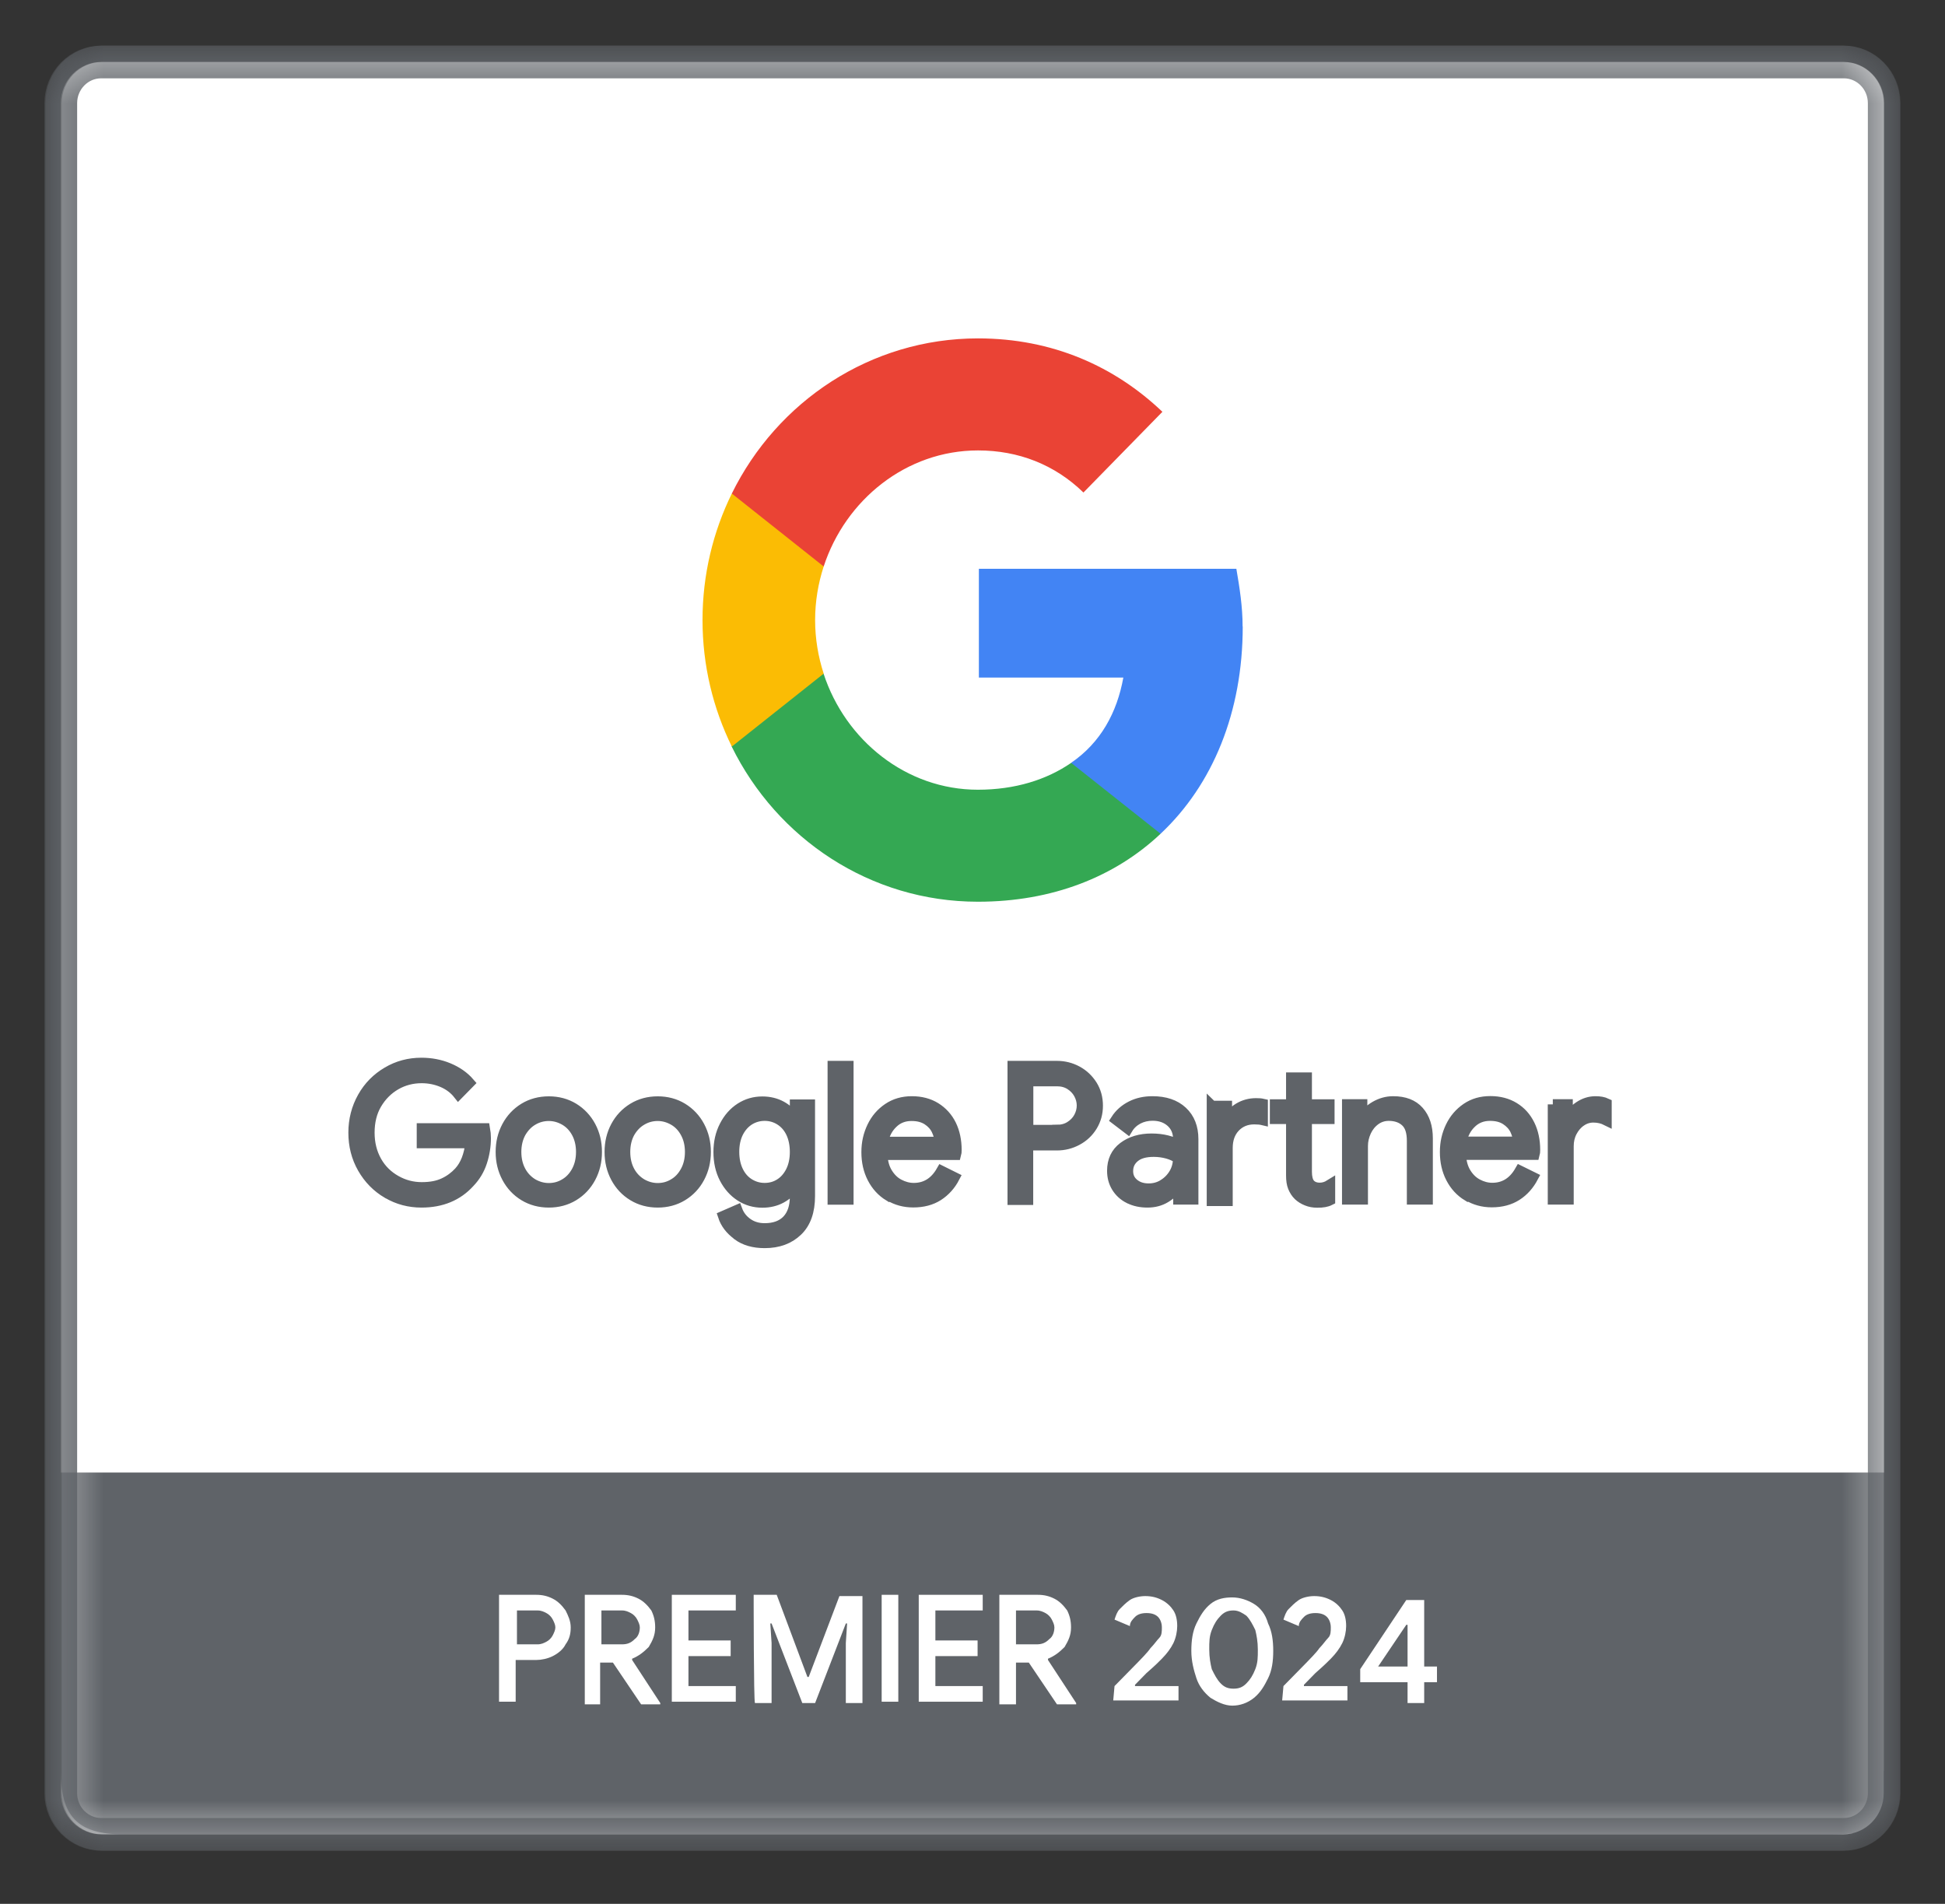 <?xml version="1.0" encoding="UTF-8"?> <svg xmlns="http://www.w3.org/2000/svg" width="47" height="46" viewBox="0 0 47 46" fill="none"><rect x="0" y="0" width="47" height="46" fill="#333333" stroke="none"/><g id="Google-PremierPartner-2024"><path id="Vector" d="M44.542 44.321H2.471C1.932 44.321 1.493 43.876 1.493 43.325V2.492C1.493 1.944 1.929 1.497 2.471 1.497H44.542C45.08 1.497 45.519 1.941 45.519 2.492V43.325C45.519 43.873 45.083 44.321 44.542 44.321Z" fill="white"></path><g id="Mask group"><mask id="mask0_3746_9982" style="mask-type:luminance" maskUnits="userSpaceOnUse" x="1" y="1" width="45" height="44"><g id="Group"><path id="Vector_2" d="M45.652 1.374H1.348V44.447H45.652V1.374Z" fill="white"></path></g></mask><g mask="url(#mask0_3746_9982)"><g id="Group_2"><path id="Vector_3" d="M44.542 44.321H2.471C1.932 44.321 1.493 43.876 1.493 43.325V2.492C1.493 1.944 1.929 1.497 2.471 1.497H44.542C45.08 1.497 45.519 1.941 45.519 2.492V43.325C45.519 43.873 45.083 44.321 44.542 44.321Z" stroke="#5F6368" stroke-width="0.79" stroke-miterlimit="10"></path><path id="Vector_4" d="M44.554 44.321H2.446C1.908 44.321 1.469 43.876 1.469 43.325V2.492C1.469 1.944 1.905 1.497 2.446 1.497H44.554C45.092 1.497 45.531 1.941 45.531 2.492V43.325C45.531 43.873 45.095 44.321 44.554 44.321Z" fill="white"></path><path id="Vector_5" d="M1.469 35.578V42.78C1.469 43.87 1.855 44.321 2.981 44.321H44.019C45.21 44.321 45.785 44.321 45.531 42.78V35.578H1.469Z" fill="#5F6368"></path></g></g></g><path id="Vector_6" d="M12.09 38.533H12.956C13.111 38.533 13.234 38.564 13.358 38.627C13.482 38.69 13.575 38.785 13.667 38.911C13.729 39.037 13.791 39.163 13.791 39.321C13.791 39.478 13.76 39.604 13.667 39.73C13.605 39.856 13.482 39.951 13.358 40.014C13.234 40.077 13.08 40.108 12.956 40.108H12.461V41.116H12.059V38.533H12.09ZM12.987 39.73C13.08 39.73 13.142 39.699 13.203 39.667C13.265 39.636 13.327 39.573 13.358 39.51C13.389 39.447 13.42 39.383 13.42 39.321C13.42 39.258 13.389 39.194 13.358 39.132C13.327 39.069 13.265 39.005 13.203 38.974C13.142 38.942 13.08 38.911 12.987 38.911H12.492V39.73H12.987Z" fill="white"></path><path id="Vector_7" d="M14.131 38.533H15.028C15.182 38.533 15.306 38.564 15.43 38.627C15.553 38.69 15.646 38.785 15.739 38.911C15.801 39.037 15.832 39.163 15.832 39.321C15.832 39.51 15.77 39.636 15.677 39.793C15.553 39.919 15.43 40.014 15.275 40.077V40.108L15.955 41.148V41.179H15.492L14.811 40.171H14.502V41.179H14.131V38.533ZM15.028 39.73C15.152 39.73 15.244 39.699 15.337 39.604C15.43 39.541 15.461 39.415 15.461 39.321C15.461 39.258 15.43 39.194 15.399 39.132C15.368 39.069 15.306 39.005 15.244 38.974C15.182 38.942 15.121 38.911 15.028 38.911H14.533V39.73H15.028Z" fill="white"></path><path id="Vector_8" d="M16.234 38.533H17.78V38.911H16.636V39.636H17.656V40.014H16.636V40.738H17.78V41.116H16.234V38.533Z" fill="white"></path><path id="Vector_9" d="M18.212 38.533H18.769L19.511 40.518H19.542L20.284 38.564H20.841V41.148H20.439V39.699L20.47 39.226H20.439L19.697 41.148H19.387L18.645 39.226H18.614L18.645 39.699V41.148H18.243C18.212 41.116 18.212 38.533 18.212 38.533Z" fill="white"></path><path id="Vector_10" d="M21.305 38.533H21.707V41.116H21.305V38.533Z" fill="white"></path><path id="Vector_11" d="M22.201 38.533H23.747V38.911H22.603V39.636H23.623V40.014H22.603V40.738H23.747V41.116H22.201V38.533Z" fill="white"></path><path id="Vector_12" d="M24.18 38.533H25.077C25.232 38.533 25.355 38.564 25.479 38.627C25.603 38.69 25.695 38.785 25.788 38.911C25.85 39.037 25.881 39.163 25.881 39.321C25.881 39.51 25.819 39.636 25.726 39.793C25.603 39.919 25.479 40.014 25.324 40.077V40.108L26.005 41.148V41.179H25.541L24.861 40.171H24.551V41.179H24.149V38.533H24.18ZM25.046 39.73C25.17 39.73 25.263 39.699 25.355 39.604C25.448 39.541 25.479 39.415 25.479 39.321C25.479 39.258 25.448 39.194 25.417 39.132C25.386 39.069 25.324 39.005 25.263 38.974C25.201 38.942 25.139 38.911 25.046 38.911H24.551V39.73H25.046Z" fill="white"></path><path id="Vector_13" d="M26.932 40.738C26.994 40.675 27.149 40.518 27.365 40.297C27.582 40.077 27.736 39.919 27.798 39.825C27.891 39.73 27.953 39.636 28.015 39.572C28.076 39.51 28.076 39.415 28.076 39.321C28.076 39.226 28.045 39.132 27.984 39.068C27.922 39.005 27.829 38.974 27.705 38.974C27.582 38.974 27.489 39.005 27.427 39.068C27.365 39.132 27.303 39.194 27.303 39.289L26.932 39.132C26.963 39.037 26.994 38.942 27.056 38.879C27.118 38.816 27.211 38.722 27.303 38.659C27.396 38.596 27.551 38.564 27.674 38.564C27.829 38.564 27.953 38.596 28.076 38.659C28.2 38.722 28.293 38.816 28.355 38.911C28.416 39.005 28.447 39.132 28.447 39.289C28.447 39.415 28.416 39.572 28.355 39.699C28.293 39.825 28.2 39.951 28.076 40.077C28.015 40.14 27.922 40.234 27.705 40.423L27.427 40.707V40.738H28.478V41.085H26.901L26.932 40.738Z" fill="white"></path><path id="Vector_14" d="M29.251 41.022C29.097 40.896 28.973 40.738 28.911 40.549C28.849 40.36 28.788 40.14 28.788 39.888C28.788 39.636 28.819 39.415 28.911 39.226C29.004 39.037 29.097 38.88 29.251 38.754C29.406 38.627 29.591 38.596 29.777 38.596C29.963 38.596 30.148 38.659 30.303 38.754C30.457 38.848 30.581 39.005 30.643 39.226C30.736 39.415 30.767 39.636 30.767 39.888C30.767 40.14 30.736 40.36 30.643 40.549C30.55 40.738 30.457 40.896 30.303 41.022C30.148 41.148 29.963 41.211 29.777 41.211C29.591 41.211 29.406 41.117 29.251 41.022ZM30.117 40.675C30.21 40.581 30.272 40.486 30.334 40.329C30.395 40.171 30.395 40.045 30.395 39.856C30.395 39.667 30.365 39.51 30.334 39.384C30.272 39.258 30.21 39.132 30.117 39.037C30.024 38.974 29.932 38.911 29.808 38.911C29.684 38.911 29.591 38.943 29.499 39.037C29.406 39.132 29.344 39.226 29.282 39.384C29.221 39.541 29.221 39.667 29.221 39.856C29.221 40.045 29.251 40.203 29.282 40.329C29.344 40.455 29.406 40.581 29.499 40.675C29.591 40.77 29.684 40.801 29.808 40.801C29.932 40.801 30.024 40.77 30.117 40.675Z" fill="white"></path><path id="Vector_15" d="M31.014 40.738C31.076 40.675 31.23 40.518 31.447 40.297C31.663 40.077 31.818 39.919 31.88 39.825C31.972 39.73 32.034 39.636 32.096 39.572C32.158 39.51 32.158 39.415 32.158 39.321C32.158 39.226 32.127 39.132 32.065 39.068C32.003 39.005 31.91 38.974 31.787 38.974C31.663 38.974 31.57 39.005 31.509 39.068C31.447 39.132 31.385 39.194 31.385 39.289L31.014 39.132C31.045 39.037 31.076 38.942 31.137 38.879C31.199 38.816 31.292 38.722 31.385 38.659C31.478 38.596 31.632 38.564 31.756 38.564C31.91 38.564 32.034 38.596 32.158 38.659C32.282 38.722 32.374 38.816 32.436 38.911C32.498 39.005 32.529 39.132 32.529 39.289C32.529 39.415 32.498 39.572 32.436 39.699C32.374 39.825 32.282 39.951 32.158 40.077C32.096 40.14 32.003 40.234 31.787 40.423L31.509 40.707V40.738H32.56V41.085H30.983L31.014 40.738Z" fill="white"></path><path id="Vector_16" d="M34.013 40.644H32.869V40.329L33.982 38.659H34.415V40.266H34.724V40.644H34.415V41.148H34.013V40.644ZM34.013 40.266V39.258H33.982L33.302 40.266H34.013Z" fill="white"></path><g id="Mask group_2"><mask id="mask1_3746_9982" style="mask-type:luminance" maskUnits="userSpaceOnUse" x="1" y="1" width="45" height="44"><g id="Group_3"><path id="Vector_17" d="M45.541 1.374H1.237V44.447H45.541V1.374Z" fill="white"></path></g></mask><g mask="url(#mask1_3746_9982)"><g id="Group_4"><path id="Vector_18" d="M44.554 44.321H2.446C1.908 44.321 1.469 43.876 1.469 43.325V2.492C1.469 1.944 1.905 1.497 2.446 1.497H44.554C45.092 1.497 45.531 1.941 45.531 2.492V43.325C45.531 43.873 45.095 44.321 44.554 44.321Z" stroke="#5F6368" stroke-width="0.79" stroke-miterlimit="10"></path></g></g></g><path id="Vector_19" d="M9.36 28.832C9.109 28.684 8.911 28.482 8.763 28.224C8.615 27.965 8.543 27.679 8.543 27.367C8.543 27.055 8.618 26.768 8.763 26.51C8.908 26.251 9.109 26.05 9.36 25.902C9.61 25.754 9.885 25.681 10.182 25.681C10.414 25.681 10.634 25.722 10.838 25.807C11.042 25.892 11.212 26.009 11.345 26.163L11.076 26.437C10.977 26.311 10.847 26.214 10.693 26.148C10.535 26.081 10.368 26.047 10.188 26.047C9.966 26.047 9.756 26.1 9.564 26.21C9.372 26.321 9.218 26.475 9.1 26.674C8.983 26.872 8.927 27.105 8.927 27.367C8.927 27.628 8.986 27.858 9.1 28.06C9.214 28.262 9.372 28.413 9.567 28.523C9.762 28.633 9.969 28.687 10.191 28.687C10.414 28.687 10.581 28.652 10.723 28.586C10.866 28.52 10.989 28.428 11.091 28.318C11.169 28.233 11.23 28.132 11.277 28.013C11.323 27.893 11.354 27.764 11.367 27.619H10.195V27.263H11.716C11.731 27.348 11.738 27.424 11.738 27.496C11.738 27.694 11.707 27.887 11.645 28.076C11.583 28.265 11.484 28.428 11.348 28.57C11.057 28.892 10.668 29.052 10.185 29.052C9.889 29.052 9.613 28.98 9.363 28.832H9.36ZM12.665 28.892C12.489 28.785 12.35 28.637 12.251 28.451C12.152 28.265 12.102 28.06 12.102 27.833C12.102 27.606 12.152 27.401 12.251 27.215C12.35 27.03 12.489 26.882 12.665 26.774C12.841 26.667 13.043 26.614 13.262 26.614C13.482 26.614 13.682 26.667 13.859 26.774C14.035 26.882 14.174 27.03 14.273 27.215C14.372 27.401 14.421 27.606 14.421 27.833C14.421 28.06 14.372 28.265 14.273 28.451C14.174 28.637 14.035 28.785 13.859 28.892C13.682 28.999 13.482 29.052 13.262 29.052C13.043 29.052 12.841 28.999 12.665 28.892ZM13.649 28.602C13.769 28.532 13.865 28.428 13.936 28.296C14.007 28.164 14.044 28.009 14.044 27.833C14.044 27.657 14.007 27.502 13.936 27.37C13.865 27.238 13.769 27.137 13.649 27.067C13.528 26.998 13.401 26.96 13.262 26.96C13.123 26.96 12.993 26.995 12.872 27.067C12.752 27.137 12.656 27.241 12.582 27.37C12.511 27.502 12.473 27.657 12.473 27.833C12.473 28.009 12.511 28.164 12.582 28.296C12.653 28.428 12.752 28.529 12.872 28.602C12.993 28.671 13.123 28.709 13.262 28.709C13.401 28.709 13.531 28.674 13.649 28.602ZM15.297 28.892C15.12 28.785 14.981 28.637 14.882 28.451C14.783 28.265 14.734 28.06 14.734 27.833C14.734 27.606 14.783 27.401 14.882 27.215C14.981 27.03 15.12 26.882 15.297 26.774C15.473 26.667 15.674 26.614 15.893 26.614C16.113 26.614 16.314 26.667 16.49 26.774C16.666 26.882 16.806 27.03 16.904 27.215C17.003 27.401 17.053 27.606 17.053 27.833C17.053 28.06 17.003 28.265 16.904 28.451C16.806 28.637 16.666 28.785 16.49 28.892C16.314 28.999 16.113 29.052 15.893 29.052C15.674 29.052 15.473 28.999 15.297 28.892ZM16.28 28.602C16.401 28.532 16.496 28.428 16.567 28.296C16.639 28.164 16.676 28.009 16.676 27.833C16.676 27.657 16.639 27.502 16.567 27.37C16.496 27.238 16.401 27.137 16.28 27.067C16.159 26.998 16.032 26.96 15.893 26.96C15.754 26.96 15.624 26.995 15.504 27.067C15.383 27.137 15.287 27.241 15.213 27.37C15.142 27.502 15.105 27.657 15.105 27.833C15.105 28.009 15.142 28.164 15.213 28.296C15.284 28.428 15.383 28.529 15.504 28.602C15.624 28.671 15.754 28.709 15.893 28.709C16.032 28.709 16.162 28.674 16.28 28.602ZM17.82 29.837C17.647 29.711 17.532 29.56 17.474 29.383L17.814 29.235C17.863 29.367 17.947 29.475 18.064 29.556C18.181 29.638 18.318 29.679 18.478 29.679C18.71 29.679 18.893 29.613 19.02 29.481C19.146 29.349 19.211 29.16 19.211 28.914V28.659H19.193C19.119 28.775 19.016 28.87 18.88 28.945C18.747 29.018 18.593 29.055 18.423 29.055C18.228 29.055 18.052 29.005 17.891 28.901C17.73 28.797 17.603 28.652 17.508 28.47C17.412 28.284 17.365 28.073 17.365 27.836C17.365 27.6 17.412 27.392 17.508 27.206C17.603 27.02 17.73 26.875 17.891 26.771C18.052 26.667 18.228 26.617 18.423 26.617C18.593 26.617 18.747 26.655 18.88 26.727C19.013 26.8 19.119 26.897 19.193 27.017H19.211V26.689H19.57V28.898C19.57 29.267 19.471 29.55 19.27 29.742C19.069 29.935 18.806 30.032 18.478 30.032C18.212 30.032 17.993 29.969 17.823 29.843L17.82 29.837ZM18.846 28.602C18.958 28.532 19.044 28.432 19.112 28.299C19.177 28.167 19.211 28.013 19.211 27.833C19.211 27.654 19.177 27.493 19.112 27.36C19.047 27.228 18.958 27.131 18.846 27.061C18.735 26.992 18.611 26.957 18.478 26.957C18.345 26.957 18.219 26.992 18.107 27.061C17.996 27.131 17.906 27.231 17.838 27.364C17.773 27.496 17.739 27.65 17.739 27.83C17.739 28.009 17.773 28.167 17.838 28.299C17.903 28.432 17.993 28.532 18.107 28.602C18.222 28.671 18.342 28.706 18.478 28.706C18.614 28.706 18.738 28.671 18.846 28.602ZM20.123 25.757H20.501V28.983H20.123V25.757ZM21.481 28.898C21.311 28.794 21.178 28.649 21.082 28.463C20.986 28.277 20.94 28.069 20.94 27.839C20.94 27.609 20.986 27.414 21.076 27.225C21.165 27.039 21.292 26.891 21.459 26.778C21.623 26.667 21.815 26.611 22.034 26.611C22.254 26.611 22.446 26.661 22.609 26.762C22.77 26.863 22.897 27.001 22.984 27.178C23.07 27.354 23.113 27.559 23.113 27.786C23.113 27.83 23.11 27.871 23.101 27.902H21.32C21.329 28.076 21.369 28.224 21.444 28.343C21.518 28.463 21.611 28.555 21.725 28.614C21.84 28.674 21.957 28.706 22.081 28.706C22.368 28.706 22.591 28.567 22.749 28.29L23.067 28.448C22.971 28.633 22.838 28.781 22.671 28.889C22.504 28.996 22.303 29.049 22.068 29.049C21.852 29.049 21.66 28.996 21.49 28.892L21.481 28.898ZM22.712 27.59C22.705 27.496 22.677 27.398 22.631 27.301C22.585 27.206 22.511 27.124 22.409 27.058C22.306 26.992 22.18 26.96 22.025 26.96C21.849 26.96 21.697 27.017 21.577 27.134C21.453 27.25 21.373 27.401 21.335 27.59H22.712ZM24.471 25.757H25.538C25.714 25.757 25.878 25.798 26.029 25.88C26.181 25.962 26.298 26.075 26.391 26.22C26.481 26.365 26.527 26.529 26.527 26.715C26.527 26.901 26.481 27.061 26.391 27.209C26.301 27.354 26.181 27.468 26.029 27.549C25.878 27.631 25.714 27.672 25.538 27.672H24.842V28.989H24.471V25.763V25.757ZM25.547 27.301C25.664 27.301 25.77 27.272 25.859 27.215C25.949 27.159 26.02 27.086 26.07 26.995C26.119 26.904 26.144 26.809 26.144 26.711C26.144 26.614 26.119 26.519 26.07 26.428C26.02 26.337 25.949 26.264 25.859 26.207C25.77 26.151 25.664 26.122 25.547 26.122H24.845V27.304H25.547V27.301ZM27.282 28.955C27.152 28.889 27.053 28.797 26.982 28.681C26.911 28.564 26.877 28.435 26.877 28.287C26.877 28.044 26.966 27.852 27.146 27.716C27.325 27.581 27.554 27.512 27.826 27.512C27.962 27.512 28.089 27.527 28.203 27.556C28.321 27.587 28.41 27.622 28.472 27.66V27.521C28.472 27.351 28.413 27.212 28.296 27.108C28.178 27.004 28.03 26.954 27.851 26.954C27.724 26.954 27.606 26.982 27.501 27.036C27.396 27.093 27.312 27.168 27.251 27.269L26.966 27.052C27.056 26.913 27.177 26.806 27.331 26.727C27.486 26.648 27.659 26.611 27.848 26.611C28.154 26.611 28.395 26.692 28.571 26.856C28.747 27.02 28.834 27.244 28.834 27.524V28.98H28.475V28.652H28.457C28.392 28.762 28.296 28.857 28.166 28.936C28.036 29.015 27.891 29.052 27.727 29.052C27.563 29.052 27.415 29.021 27.285 28.955H27.282ZM28.113 28.618C28.222 28.551 28.308 28.463 28.373 28.353C28.438 28.243 28.469 28.12 28.469 27.988C28.398 27.94 28.311 27.899 28.209 27.871C28.107 27.843 27.996 27.827 27.881 27.827C27.674 27.827 27.52 27.871 27.415 27.959C27.309 28.047 27.257 28.158 27.257 28.296C27.257 28.422 27.303 28.523 27.399 28.602C27.495 28.681 27.613 28.718 27.758 28.718C27.885 28.718 28.002 28.687 28.11 28.621L28.113 28.618ZM29.288 26.721H29.647V27.086H29.666C29.718 26.951 29.808 26.847 29.935 26.771C30.061 26.696 30.201 26.658 30.349 26.658C30.414 26.658 30.47 26.661 30.513 26.671V27.061C30.463 27.049 30.395 27.042 30.309 27.042C30.117 27.042 29.962 27.108 29.842 27.234C29.721 27.364 29.663 27.531 29.663 27.738V29.015H29.285V26.718L29.288 26.721ZM31.577 29.008C31.499 28.977 31.434 28.936 31.379 28.885C31.32 28.829 31.277 28.759 31.246 28.684C31.215 28.608 31.202 28.514 31.202 28.403V27.033H30.81V26.686H31.202V26.037H31.577V26.686H32.124V27.033H31.577V28.312C31.577 28.441 31.601 28.536 31.648 28.599C31.703 28.665 31.784 28.7 31.892 28.7C31.979 28.7 32.059 28.674 32.139 28.624V28.999C32.096 29.021 32.05 29.034 32.003 29.043C31.957 29.052 31.898 29.055 31.83 29.055C31.737 29.055 31.654 29.04 31.577 29.008ZM32.557 26.683H32.916V27.02H32.934C32.996 26.907 33.095 26.809 33.231 26.73C33.367 26.652 33.512 26.611 33.664 26.611C33.936 26.611 34.143 26.689 34.285 26.85C34.428 27.011 34.499 27.228 34.499 27.505V28.98H34.121V27.565C34.121 27.351 34.072 27.197 33.97 27.102C33.871 27.008 33.732 26.957 33.559 26.957C33.438 26.957 33.33 26.992 33.234 27.061C33.138 27.131 33.064 27.222 33.011 27.335C32.959 27.449 32.931 27.565 32.931 27.688V28.98H32.554V26.683H32.557ZM35.46 28.895C35.29 28.791 35.157 28.646 35.061 28.46C34.965 28.274 34.919 28.066 34.919 27.836C34.919 27.606 34.965 27.411 35.055 27.222C35.145 27.036 35.272 26.888 35.439 26.774C35.606 26.661 35.794 26.608 36.014 26.608C36.233 26.608 36.425 26.658 36.589 26.759C36.753 26.86 36.876 26.998 36.963 27.175C37.05 27.351 37.093 27.556 37.093 27.783C37.093 27.827 37.09 27.868 37.081 27.899H35.3C35.309 28.073 35.349 28.221 35.423 28.34C35.497 28.46 35.59 28.551 35.705 28.611C35.819 28.671 35.937 28.703 36.06 28.703C36.348 28.703 36.57 28.564 36.728 28.287L37.047 28.444C36.948 28.63 36.818 28.778 36.651 28.885C36.484 28.992 36.283 29.046 36.048 29.046C35.831 29.046 35.64 28.992 35.469 28.889L35.46 28.895ZM36.691 27.587C36.685 27.493 36.657 27.395 36.611 27.297C36.564 27.203 36.49 27.121 36.388 27.055C36.286 26.989 36.159 26.957 36.005 26.957C35.828 26.957 35.677 27.014 35.556 27.131C35.432 27.247 35.352 27.398 35.315 27.587H36.691ZM37.523 26.683H37.881V27.052H37.9C37.943 26.926 38.03 26.822 38.157 26.737C38.283 26.652 38.416 26.611 38.556 26.611C38.657 26.611 38.747 26.626 38.821 26.661V27.071C38.725 27.023 38.62 26.998 38.503 26.998C38.395 26.998 38.293 27.03 38.203 27.093C38.11 27.156 38.039 27.241 37.983 27.348C37.928 27.455 37.903 27.568 37.903 27.694V28.98H37.526V26.683H37.523Z" fill="#5F6368" stroke="#5F6368" stroke-width="0.25" stroke-miterlimit="10"></path><path id="Vector_20" d="M30.027 15.136C30.027 14.654 29.953 14.191 29.876 13.743H23.654V16.371H27.145C26.991 17.222 26.595 17.943 25.887 18.428V20.142H28.048C29.307 18.958 30.03 17.206 30.03 15.136H30.027Z" fill="#4284F4"></path><path id="Vector_21" d="M23.633 21.787C25.43 21.787 26.942 21.185 28.045 20.145L25.884 18.432C25.29 18.841 24.527 19.081 23.63 19.081C21.898 19.081 20.427 17.887 19.901 16.276H17.681V18.038C18.775 20.262 21.026 21.787 23.63 21.787H23.633Z" fill="#34A853"></path><path id="Vector_22" d="M19.904 16.276C19.771 15.867 19.697 15.432 19.697 14.982C19.697 14.531 19.771 14.096 19.904 13.687V11.925H17.684C17.232 12.845 16.976 13.882 16.976 14.982C16.976 16.081 17.232 17.118 17.684 18.038L19.904 16.276Z" fill="#FBBC04"></path><path id="Vector_23" d="M23.633 10.883C24.61 10.883 25.488 11.226 26.181 11.9L28.089 9.95C26.935 8.85 25.43 8.176 23.633 8.176C21.033 8.176 18.778 9.701 17.684 11.925L19.904 13.687C20.43 12.077 21.898 10.883 23.633 10.883Z" fill="#EA4335"></path></g></svg> 